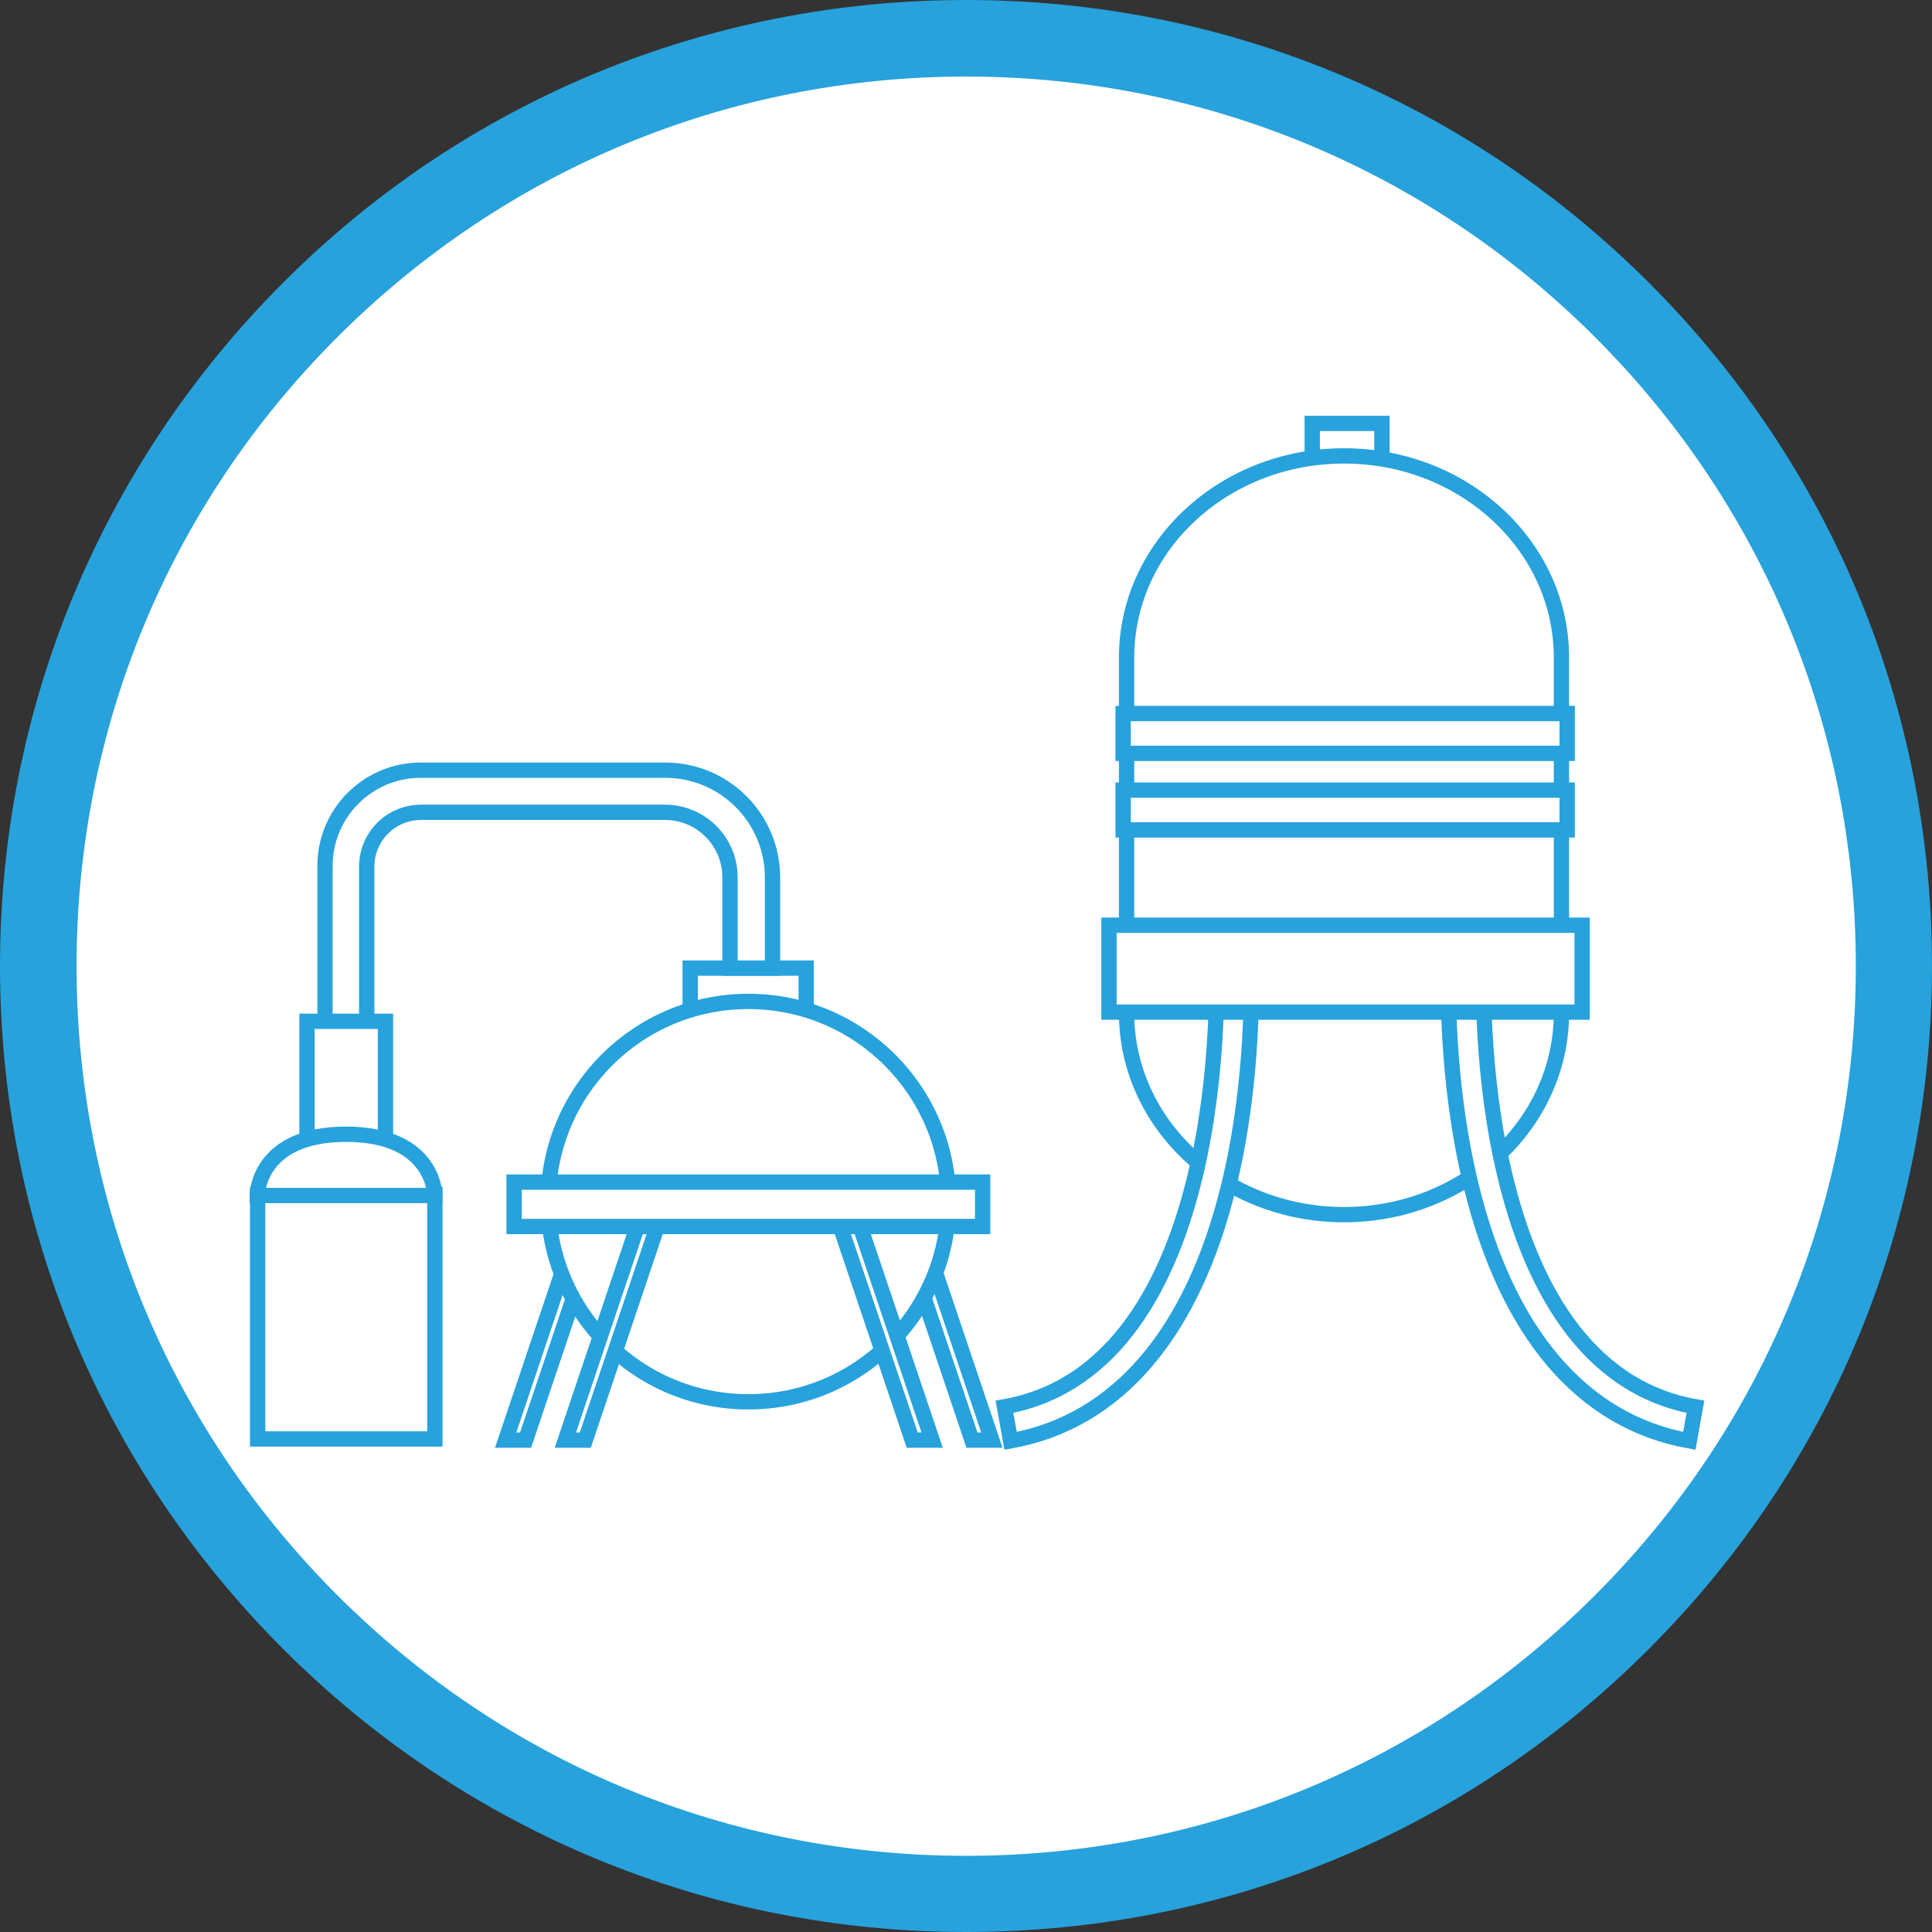 <?xml version="1.0" encoding="utf-8"?>
<!-- Generator: Adobe Illustrator 19.2.1, SVG Export Plug-In . SVG Version: 6.00 Build 0)  -->
<svg version="1.1" id="Layer_1" xmlns="http://www.w3.org/2000/svg" xmlns:xlink="http://www.w3.org/1999/xlink" x="0px" y="0px"
	 viewBox="0 0 504.7 504.7" style="enable-background:new 0 0 504.7 504.7;" xml:space="preserve">
<rect x="0" y="0" width="504.7" height="504.7" fill="#333333" stroke="none"/>
<style type="text/css">
	.st0{fill:#FFFFFF;}
	.st1{fill:#27A2DC;}
	.st2{fill:#FFFFFF;stroke:#27A2DC;stroke-width:4;stroke-miterlimit:10;}
</style>
<g>
	<g>
		<path class="st0" d="M252.4,494.7c-64.7,0-125.6-25.2-171.4-71S10,317.1,10,252.4S35.2,126.8,81,81s106.6-71,171.4-71
			S378,35.2,423.7,81s71,106.6,71,171.4s-25.2,125.6-71,171.4S317.1,494.7,252.4,494.7z"/>
		<path class="st1" d="M252.4,504.7c-67.4,0-130.8-26.3-178.4-73.9C26.3,383.1,0,319.8,0,252.4S26.3,121.6,73.9,73.9S185,0,252.4,0
			s130.8,26.3,178.4,73.9s73.9,111,73.9,178.4s-26.3,130.8-73.9,178.4C383.1,478.5,319.8,504.7,252.4,504.7z M252.4,20
			c-62.1,0-120.4,24.2-164.3,68.1S20,190.3,20,252.4s24.2,120.4,68.1,164.3c43.9,43.9,102.2,68.1,164.3,68.1s120.4-24.2,164.3-68.1
			c43.9-43.9,68.1-102.2,68.1-164.3s-24.2-120.4-68.1-164.3S314.4,20,252.4,20z"/>
	</g>
	<rect x="342.8" y="110.6" class="st2" width="18.2" height="14.8"/>
	<polygon class="st2" points="137.3,376.2 132.1,376.2 151.8,317.7 157,317.7 	"/>
	<polyline class="st2" points="234.2,317.7 253.9,376.2 259.1,376.2 239.4,317.7 	"/>
	<rect x="180.3" y="252.9" class="st2" width="30.3" height="21.6"/>
	<path class="st2" d="M109.9,201.2h54.4h9.5c15.5,0,28,12.6,28,28v23.7h-11.1v-23.7c0-9.4-7.6-17-17-17h-9.5h-54.2
		c-7.8,0-14.2,6.3-14.2,14.2v44.2H84.9v-44.4C84.9,212.4,96.1,201.2,109.9,201.2z"/>
	<rect x="80.2" y="266.8" class="st2" width="20.5" height="42.8"/>
	<rect x="67.3" y="312" class="st2" width="46.3" height="63.9"/>
	<path class="st2" d="M113.6,312.3c0,0,0-16-23.2-16c-23.2,0-23.2,16-23.2,16H113.6z"/>
	<circle class="st2" cx="195.5" cy="313.9" r="52.3"/>
	<polygon class="st2" points="152.9,376.2 147.7,376.2 167.4,317.7 172.6,317.7 	"/>
	<polyline class="st2" points="218.6,317.7 238.3,376.2 243.5,376.2 223.8,317.7 	"/>
	<rect x="134.3" y="308.8" class="st2" width="122.4" height="11.6"/>
	<path class="st2" d="M407.9,264.6c0,29.1-25.4,52.7-56.8,52.7l0,0c-31.4,0-56.8-23.6-56.8-52.7v-92.8c0-29.1,25.4-52.7,56.8-52.7
		l0,0c31.4,0,56.8,23.6,56.8,52.7V264.6z"/>
	<g>
		<path class="st2" d="M264,376.4l-1.6-8.9c59-10.5,55.4-112.5,55.3-113.5l9.1-0.4c0,1.1,1.1,27.7-5.8,56.1
			C311.6,348.3,291.9,371.4,264,376.4z"/>
	</g>
	<g>
		<path class="st2" d="M441.3,376.4c-27.9-5-47.6-28.1-57-66.7c-6.9-28.4-5.9-55-5.8-56.1l9.1,0.4c0,1-3.6,103,55.3,113.5
			L441.3,376.4z"/>
	</g>
	<rect x="289.7" y="241.7" class="st2" width="123.6" height="22.7"/>
	<rect x="293.4" y="186.4" class="st2" width="116" height="10.4"/>
	<rect x="293.4" y="206.4" class="st2" width="116" height="10.4"/>
</g>
</svg>
